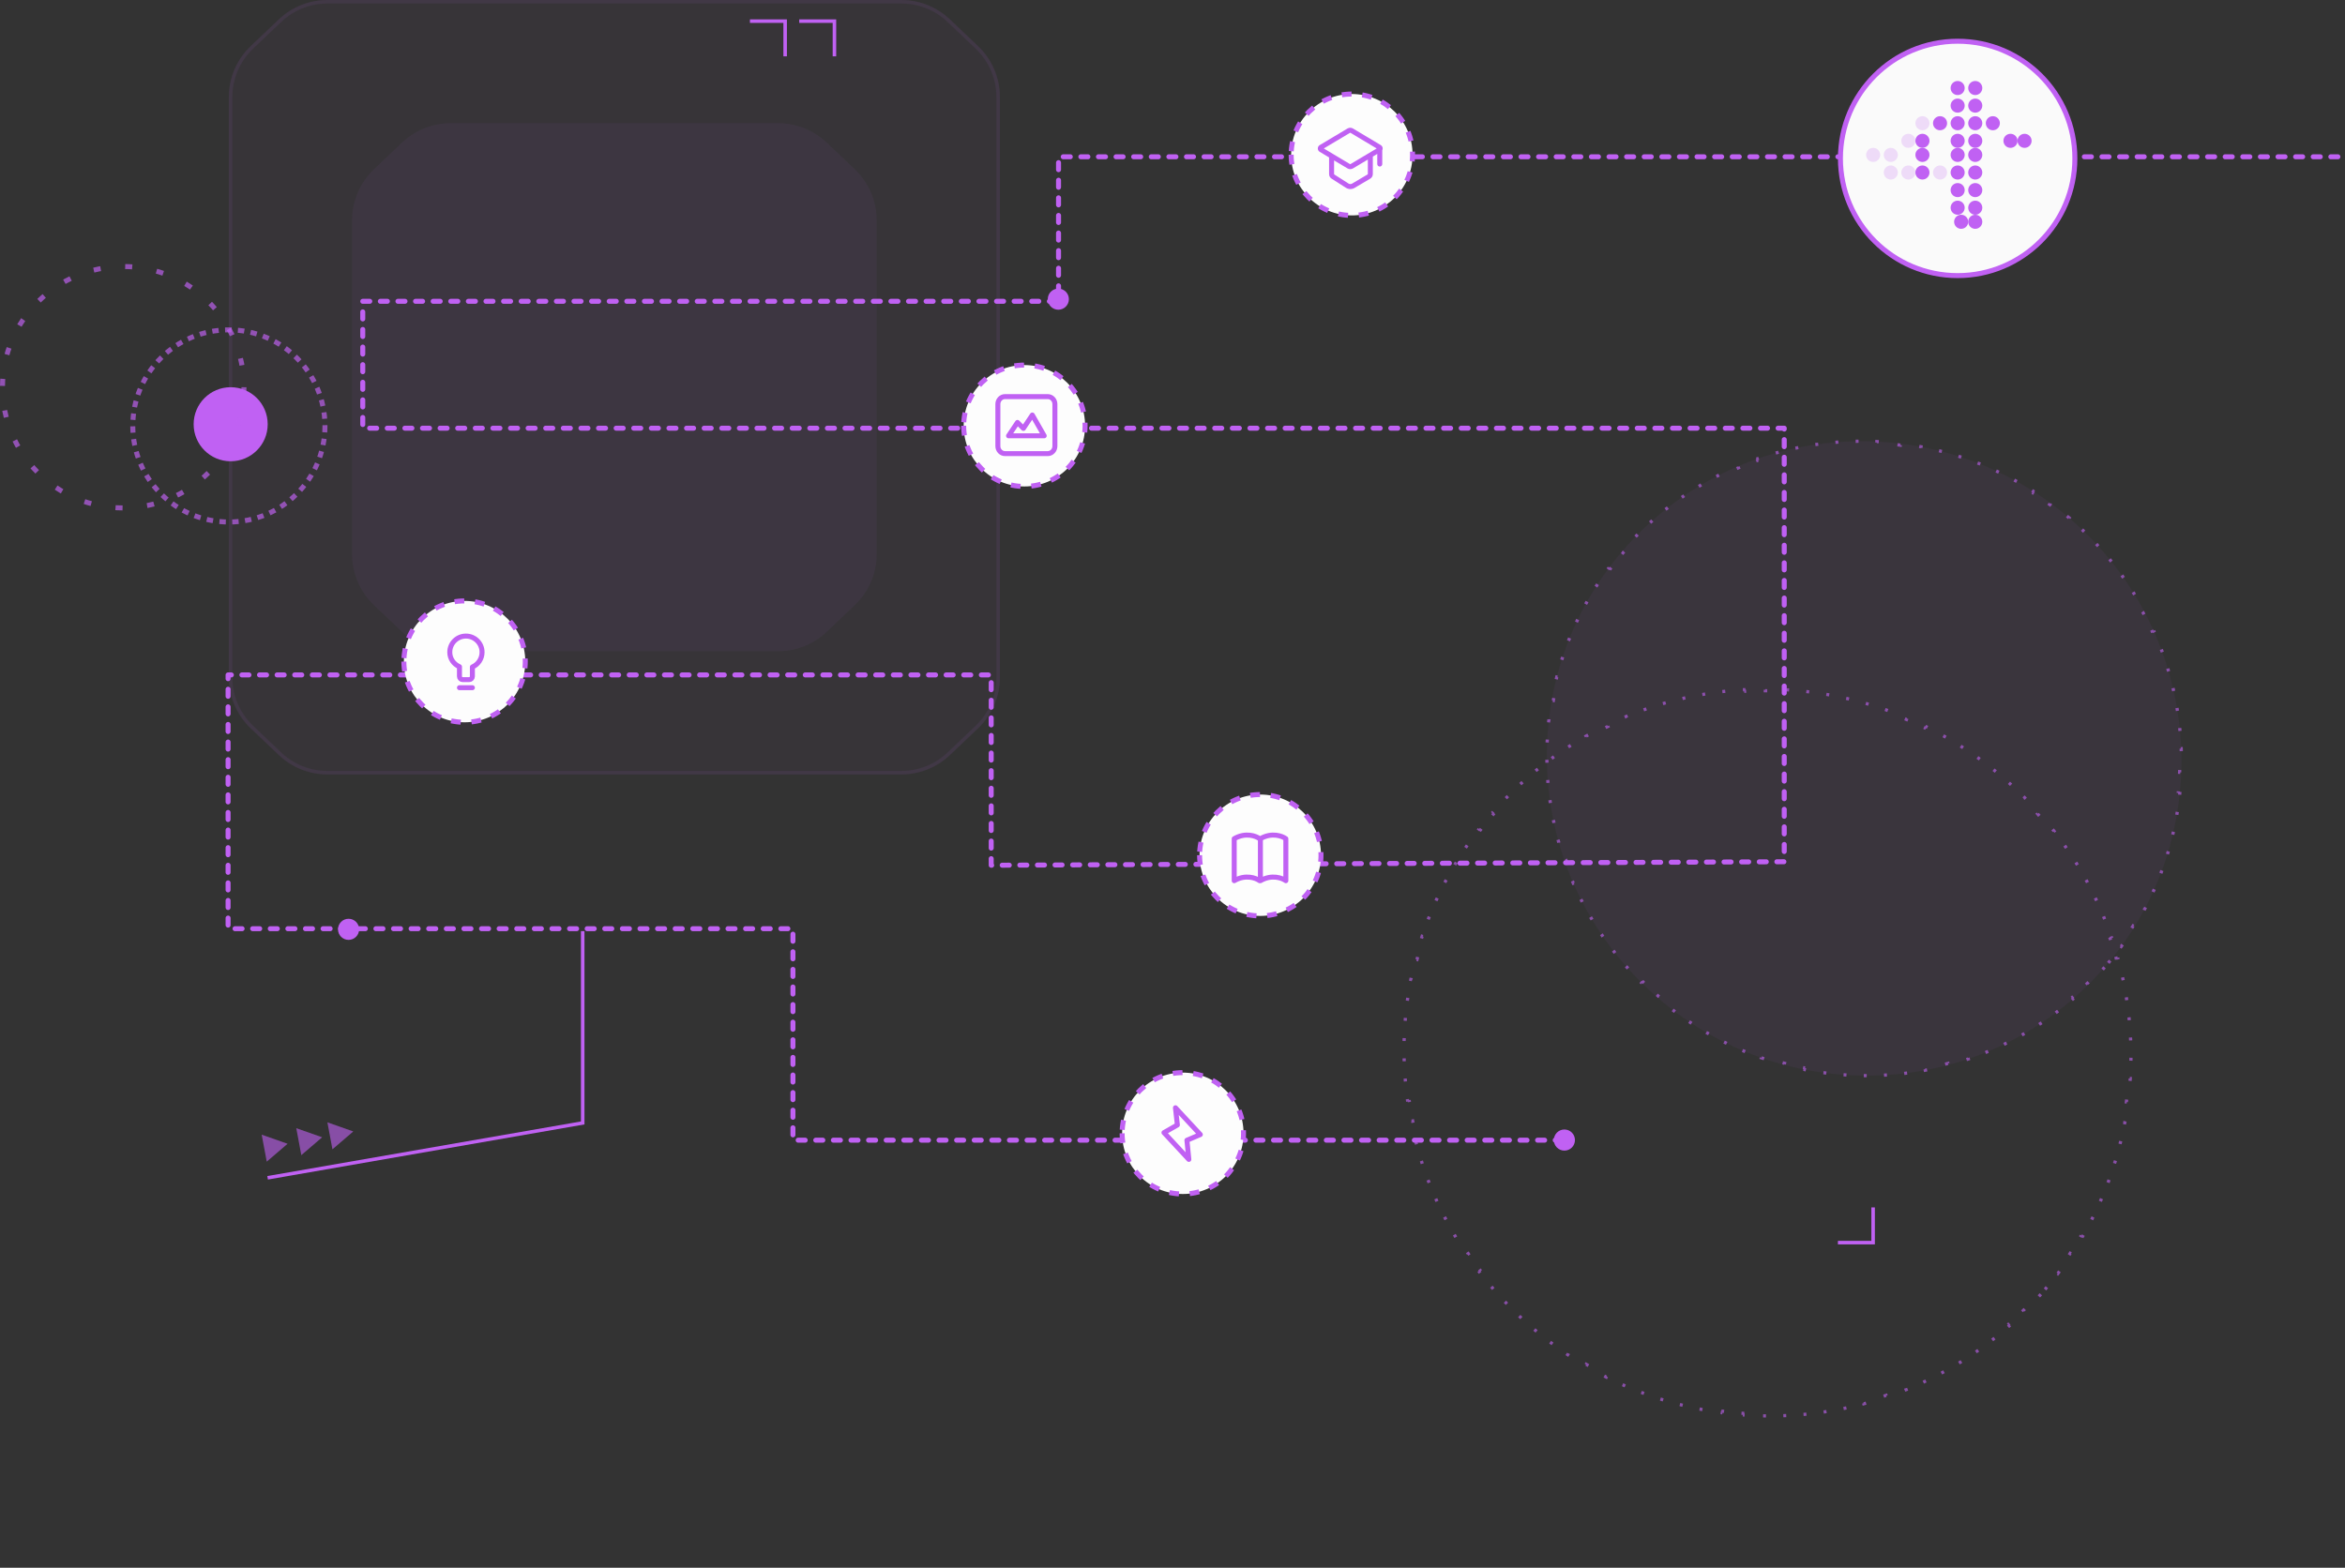 <?xml version="1.0" encoding="UTF-8"?> <svg xmlns="http://www.w3.org/2000/svg" width="329" height="220" viewBox="0 0 329 220" fill="none"><rect x="0" y="0" width="329" height="220" fill="#333333" stroke="none"/><g opacity="0.1"><path d="M32.105 13.627C32.105 10.919 33.217 8.329 35.181 6.464L39.125 2.717C40.961 0.973 43.397 0 45.93 0H126.462C128.995 0 131.431 0.973 133.267 2.717L137.211 6.464C139.175 8.329 140.286 10.919 140.286 13.627V95.048C140.286 97.756 139.175 100.345 137.211 102.211L133.267 105.958C131.431 107.702 128.995 108.675 126.462 108.675H45.93C43.397 108.675 40.961 107.702 39.125 105.958L35.181 102.211C33.217 100.345 32.105 97.756 32.105 95.048V13.627Z" fill="#C061F3" fill-opacity="0.26"></path><path d="M126.462 108.428H45.93C43.46 108.428 41.086 107.48 39.295 105.779L35.351 102.032C33.436 100.213 32.352 97.688 32.352 95.048V13.627C32.352 10.987 33.436 8.462 35.351 6.643L39.295 2.896C41.085 1.195 43.46 0.247 45.93 0.247H126.462C128.931 0.247 131.306 1.195 133.097 2.896L137.041 6.643C138.956 8.462 140.039 10.987 140.039 13.627V95.048C140.039 97.688 138.956 100.213 137.041 102.032L133.097 105.779C131.306 107.48 128.931 108.428 126.462 108.428Z" stroke="#C061F3" stroke-width="0.494"></path><path d="M49.395 30.916C49.395 28.208 50.506 25.619 52.469 23.753L56.414 20.006C58.25 18.262 60.686 17.289 63.219 17.289H109.173C111.705 17.289 114.141 18.262 115.977 20.006L119.922 23.753C121.885 25.619 122.997 28.208 122.997 30.916V77.759C122.997 80.467 121.885 83.056 119.922 84.921L115.977 88.669C114.141 90.413 111.705 91.386 109.173 91.386H63.219C60.686 91.386 58.25 90.413 56.414 88.669L52.469 84.921C50.506 83.056 49.395 80.467 49.395 77.759V30.916Z" fill="#C061F3" fill-opacity="0.65"></path><path d="M109.173 90.151H63.219C61.003 90.151 58.871 89.3 57.265 87.773L53.32 84.026C51.602 82.394 50.63 80.128 50.63 77.759V30.916C50.63 28.546 51.602 26.281 53.32 24.649L57.265 20.901C58.871 19.375 61.003 18.524 63.219 18.524H109.173C111.389 18.524 113.52 19.375 115.127 20.901L119.071 24.649C120.789 26.281 121.762 28.546 121.762 30.916V77.759C121.762 80.128 120.789 82.394 119.071 84.026L115.127 87.773C113.52 89.3 111.389 90.151 109.173 90.151Z" stroke="#C061F3" stroke-opacity="0.07" stroke-width="2.47"></path></g><path d="M328 22L148.511 22L148.511 42.28L50.894 42.28L50.894 60.086L250.326 60.086L250.326 120.925L139.064 121.419L139.064 94.71L32 94.71L32 130.323L111.248 130.323L111.248 160L219.362 160" stroke="#C061F3" stroke-width="0.7" stroke-linecap="round" stroke-linejoin="round" stroke-dasharray="0.99 1.48"></path><circle cx="274.655" cy="22.23" r="16.445" fill="#FAFAFA" stroke="#C061F3" stroke-width="0.7"></circle><circle cx="274.656" cy="12.352" r="0.988" fill="#C061F3"></circle><circle cx="274.656" cy="14.822" r="0.988" fill="#C061F3"></circle><circle cx="274.656" cy="17.292" r="0.988" fill="#C061F3"></circle><circle cx="272.187" cy="17.292" r="0.988" fill="#C061F3"></circle><circle opacity="0.2" cx="269.715" cy="17.292" r="0.988" fill="#C061F3"></circle><circle cx="279.593" cy="17.292" r="0.988" fill="#C061F3"></circle><circle cx="274.656" cy="19.761" r="0.988" fill="#C061F3"></circle><circle cx="282.066" cy="19.761" r="0.988" fill="#C061F3"></circle><circle cx="269.715" cy="19.761" r="0.988" fill="#C061F3"></circle><circle opacity="0.2" cx="267.738" cy="19.762" r="0.988" fill="#C061F3"></circle><circle opacity="0.2" cx="265.273" cy="21.738" r="0.988" fill="#C061F3"></circle><circle opacity="0.2" cx="262.8" cy="21.738" r="0.988" fill="#C061F3"></circle><circle opacity="0.2" cx="267.738" cy="24.208" r="0.988" fill="#C061F3"></circle><circle opacity="0.2" cx="265.273" cy="24.208" r="0.988" fill="#C061F3"></circle><circle opacity="0.2" cx="272.187" cy="24.208" r="0.988" fill="#C061F3"></circle><circle cx="274.656" cy="21.738" r="0.988" fill="#C061F3"></circle><circle cx="269.715" cy="21.738" r="0.988" fill="#C061F3"></circle><circle cx="274.656" cy="24.208" r="0.988" fill="#C061F3"></circle><circle cx="269.715" cy="24.208" r="0.988" fill="#C061F3"></circle><circle cx="274.656" cy="26.677" r="0.988" fill="#C061F3"></circle><circle cx="274.656" cy="29.147" r="0.988" fill="#C061F3"></circle><circle cx="277.125" cy="29.147" r="0.988" fill="#C061F3"></circle><circle cx="277.125" cy="31.124" r="0.988" fill="#C061F3"></circle><circle cx="277.125" cy="12.352" r="0.988" fill="#C061F3"></circle><circle cx="277.125" cy="14.822" r="0.988" fill="#C061F3"></circle><circle cx="277.125" cy="17.292" r="0.988" fill="#C061F3"></circle><circle cx="277.125" cy="19.761" r="0.988" fill="#C061F3"></circle><circle cx="284.043" cy="19.762" r="0.988" fill="#C061F3"></circle><circle cx="277.125" cy="21.738" r="0.988" fill="#C061F3"></circle><circle cx="277.125" cy="24.208" r="0.988" fill="#C061F3"></circle><circle cx="277.125" cy="26.677" r="0.988" fill="#C061F3"></circle><circle cx="275.148" cy="31.124" r="0.988" fill="#C061F3"></circle><circle cx="48.904" cy="130.411" r="1.482" fill="#C061F3"></circle><circle cx="219.482" cy="159.982" r="1.482" fill="#C061F3"></circle><circle cx="148.482" cy="41.982" r="1.482" fill="#C061F3"></circle><circle cx="32.363" cy="59.533" r="5.195" fill="#C061F3"></circle><circle cx="32.109" cy="59.771" r="13.481" stroke="#C061F3" stroke-opacity="0.67" stroke-width="0.7" stroke-dasharray="0.9 0.9"></circle><circle cx="17.289" cy="54.338" r="16.939" stroke="#C061F3" stroke-opacity="0.67" stroke-width="0.7" stroke-dasharray="0.99 3.46"></circle><circle cx="8.867" cy="8.867" r="8.517" transform="matrix(-1 0 0 1 198.531 12.845)" fill="#FDFDFD" stroke="#C061F3" stroke-width="0.7" stroke-dasharray="1.36 1.51"></circle><path d="M192.055 24.774L191.877 24.473L191.877 24.473L192.055 24.774ZM192.255 24.424L191.905 24.424V24.424L192.255 24.424ZM189.017 26.055L188.829 26.35L188.829 26.35L189.017 26.055ZM189.866 26.069L190.044 26.37L190.044 26.37L189.866 26.069ZM185.337 20.659L185.158 20.358L185.337 20.659ZM185.337 21.008L185.158 21.309L185.337 21.008ZM189.645 23.331L189.824 23.632L189.645 23.331ZM189.229 23.331L189.409 23.031L189.409 23.031L189.229 23.331ZM193.537 20.659L193.716 20.358L193.537 20.659ZM193.537 21.008L193.357 20.708L193.537 21.008ZM187.008 24.776L187.196 24.48L187.196 24.48L187.008 24.776ZM189.645 18.336L189.466 18.636L189.466 18.636L189.645 18.336ZM189.229 18.336L189.409 18.636L189.409 18.636L189.229 18.336ZM193.929 20.827C193.929 20.633 193.772 20.477 193.579 20.477C193.386 20.477 193.229 20.633 193.229 20.827H193.929ZM193.229 23.023C193.229 23.216 193.386 23.373 193.579 23.373C193.772 23.373 193.929 23.216 193.929 23.023H193.229ZM189.466 18.636L193.357 20.959L193.716 20.358L189.824 18.035L189.466 18.636ZM193.357 20.708L189.466 23.031L189.824 23.632L193.716 21.309L193.357 20.708ZM185.517 20.959L189.409 18.636L189.05 18.035L185.158 20.358L185.517 20.959ZM189.409 23.031L186.999 21.592L186.64 22.194L189.05 23.632L189.409 23.031ZM186.999 21.592L185.517 20.708L185.158 21.309L186.64 22.194L186.999 21.592ZM186.47 21.893V24.432H187.17V21.893H186.47ZM186.82 25.071L188.829 26.35L189.205 25.76L187.196 24.48L186.82 25.071ZM190.044 26.37L192.233 25.075L191.877 24.473L189.687 25.768L190.044 26.37ZM192.605 24.424L192.605 21.893L191.905 21.893L191.905 24.424L192.605 24.424ZM192.233 25.075C192.464 24.939 192.605 24.691 192.605 24.424L191.905 24.424C191.905 24.444 191.894 24.462 191.877 24.473L192.233 25.075ZM188.829 26.35C189.198 26.585 189.667 26.593 190.044 26.37L189.687 25.768C189.538 25.856 189.352 25.853 189.205 25.76L188.829 26.35ZM185.158 20.358C184.798 20.573 184.798 21.094 185.158 21.309L185.517 20.708C185.612 20.765 185.612 20.902 185.517 20.959L185.158 20.358ZM189.466 23.031C189.448 23.041 189.426 23.041 189.409 23.031L189.05 23.632C189.288 23.774 189.586 23.774 189.824 23.632L189.466 23.031ZM193.357 20.959C193.262 20.902 193.262 20.765 193.357 20.708L193.716 21.309C194.076 21.094 194.076 20.573 193.716 20.358L193.357 20.959ZM186.47 24.432C186.47 24.691 186.601 24.932 186.82 25.071L187.196 24.48C187.18 24.47 187.17 24.452 187.17 24.432H186.47ZM189.824 18.035C189.586 17.893 189.288 17.893 189.05 18.035L189.409 18.636C189.426 18.626 189.448 18.626 189.466 18.636L189.824 18.035ZM193.229 20.827V23.023H193.929V20.827H193.229Z" fill="#C061F3"></path><path d="M40.347 160.504L37.424 163.01L36.715 159.226L40.347 160.504Z" fill="#C061F3" fill-opacity="0.6"></path><path d="M45.198 159.593L42.275 162.099L41.566 158.315L45.198 159.593Z" fill="#C061F3" fill-opacity="0.6"></path><path d="M49.566 158.775L46.642 161.281L45.934 157.496L49.566 158.775Z" fill="#C061F3" fill-opacity="0.6"></path><path d="M81.753 130.905V157.58L37.789 165.237" stroke="#C061F3" stroke-width="0.494" stroke-linecap="square"></path><path d="M286.326 181.621C285.684 182.347 285.018 183.058 284.327 183.754L284.167 183.595C284.118 183.644 284.069 183.694 284.02 183.743C283.971 183.792 283.922 183.841 283.873 183.89L284.032 184.05C283.335 184.74 282.624 185.407 281.899 186.048L281.749 185.879C281.645 185.971 281.541 186.062 281.437 186.153L281.585 186.323C280.846 186.966 280.093 187.584 279.327 188.177L279.189 187.998C279.079 188.082 278.97 188.166 278.86 188.25L278.997 188.43C278.218 189.022 277.426 189.588 276.621 190.129L276.495 189.942C276.381 190.019 276.267 190.095 276.152 190.171L276.276 190.359C275.46 190.898 274.631 191.411 273.792 191.898L273.679 191.703C273.559 191.772 273.439 191.841 273.319 191.909L273.43 192.105C272.581 192.589 271.72 193.045 270.85 193.475L270.75 193.273C270.626 193.334 270.502 193.394 270.378 193.454L270.476 193.658C269.597 194.083 268.708 194.481 267.81 194.852L267.724 194.644C267.596 194.696 267.469 194.749 267.341 194.8L267.426 195.01C266.521 195.375 265.607 195.714 264.686 196.025L264.613 195.811C264.483 195.855 264.351 195.899 264.22 195.942L264.291 196.157C263.364 196.462 262.43 196.739 261.49 196.989L261.432 196.771C261.299 196.806 261.165 196.841 261.031 196.875L261.088 197.094C260.143 197.337 259.193 197.552 258.239 197.74L258.195 197.518C258.06 197.545 257.924 197.571 257.788 197.596L257.83 197.818C256.872 197.998 255.91 198.151 254.944 198.276L254.915 198.052C254.778 198.069 254.641 198.087 254.504 198.103L254.531 198.327C253.564 198.444 252.594 198.534 251.622 198.595L251.608 198.37C251.47 198.379 251.332 198.387 251.194 198.395L251.207 198.62C250.234 198.674 249.26 198.7 248.286 198.698L248.287 198.472C248.149 198.472 248.01 198.471 247.872 198.47L247.87 198.696C246.897 198.686 245.923 198.648 244.951 198.583L244.966 198.358C244.828 198.349 244.69 198.339 244.553 198.329L244.536 198.554C243.565 198.481 242.596 198.381 241.63 198.253L241.659 198.029C241.523 198.01 241.386 197.992 241.249 197.972L241.217 198.196C240.254 198.06 239.293 197.897 238.337 197.707L238.381 197.485C238.246 197.458 238.111 197.431 237.975 197.402L237.929 197.624C236.977 197.426 236.029 197.2 235.087 196.948L235.146 196.73C235.012 196.694 234.879 196.658 234.746 196.621L234.686 196.839C233.749 196.579 232.818 196.293 231.893 195.979L231.966 195.765C231.835 195.721 231.704 195.676 231.574 195.63L231.499 195.844C230.582 195.524 229.671 195.178 228.769 194.804L228.855 194.595C228.728 194.543 228.601 194.49 228.474 194.436L228.386 194.644C227.492 194.265 226.606 193.86 225.729 193.428L225.829 193.226C225.705 193.165 225.582 193.103 225.458 193.041L225.357 193.243C224.49 192.807 223.632 192.345 222.785 191.856L222.898 191.661C222.778 191.592 222.658 191.522 222.539 191.452L222.425 191.647C221.588 191.155 220.762 190.638 219.949 190.095L220.074 189.907C220.071 189.905 220.068 189.903 220.065 189.901C220.062 189.899 220.059 189.897 220.056 189.895C220.013 189.866 219.97 189.838 219.927 189.809C219.862 189.765 219.796 189.721 219.731 189.677L219.605 189.864C218.803 189.319 218.013 188.75 217.235 188.155L217.373 187.976C217.263 187.892 217.154 187.808 217.045 187.723L216.906 187.901C216.142 187.306 215.39 186.687 214.652 186.043L214.8 185.872C214.696 185.781 214.592 185.69 214.489 185.598L214.339 185.767C213.614 185.124 212.903 184.458 212.207 183.767L212.366 183.607C212.317 183.558 212.268 183.509 212.219 183.46C212.195 183.436 212.17 183.411 212.146 183.387C212.121 183.362 212.097 183.337 212.072 183.312L211.912 183.471C211.221 182.775 210.554 182.064 209.912 181.34L210.081 181.19C209.989 181.086 209.897 180.983 209.806 180.878L209.636 181.027C208.992 180.289 208.373 179.537 207.778 178.773L207.956 178.634C207.871 178.525 207.787 178.416 207.703 178.306L207.524 178.443C206.929 177.666 206.36 176.876 205.815 176.074L206.002 175.947C205.925 175.833 205.848 175.719 205.771 175.605L205.584 175.73C205.041 174.916 204.524 174.091 204.032 173.254L204.227 173.14C204.157 173.02 204.087 172.901 204.018 172.781L203.822 172.894C203.334 172.047 202.872 171.189 202.436 170.322L202.638 170.22C202.576 170.097 202.514 169.973 202.453 169.85L202.25 169.949C201.819 169.073 201.414 168.187 201.035 167.293L201.243 167.205C201.189 167.078 201.136 166.951 201.083 166.823L200.875 166.91C200.501 166.008 200.155 165.097 199.835 164.179L200.048 164.105C200.003 163.975 199.958 163.844 199.913 163.713L199.7 163.786C199.386 162.861 199.1 161.93 198.84 160.993L199.058 160.933C199.021 160.8 198.985 160.666 198.949 160.533L198.731 160.592C198.478 159.649 198.253 158.702 198.055 157.749L198.276 157.703C198.248 157.568 198.221 157.433 198.194 157.298L197.972 157.342C197.782 156.386 197.618 155.425 197.483 154.461L197.706 154.43C197.687 154.293 197.668 154.156 197.65 154.019L197.426 154.049C197.298 153.083 197.198 152.114 197.125 151.143L197.35 151.126C197.34 150.988 197.33 150.851 197.321 150.713L197.095 150.728C197.03 149.756 196.993 148.782 196.983 147.809L197.209 147.806C197.208 147.668 197.207 147.53 197.207 147.392L196.981 147.393C196.979 146.419 197.005 145.445 197.059 144.472L197.284 144.484C197.292 144.347 197.3 144.209 197.309 144.071L197.083 144.057C197.145 143.085 197.234 142.115 197.351 141.147L197.576 141.175C197.592 141.037 197.609 140.9 197.627 140.763L197.403 140.735C197.528 139.769 197.68 138.807 197.861 137.849L198.083 137.89C198.108 137.755 198.134 137.619 198.161 137.484L197.939 137.44C198.127 136.486 198.342 135.535 198.585 134.591L198.804 134.647C198.838 134.514 198.873 134.38 198.908 134.247L198.69 134.189C198.94 133.249 199.217 132.315 199.522 131.388L199.737 131.459C199.78 131.327 199.823 131.196 199.868 131.065L199.654 130.993C199.965 130.072 200.303 129.158 200.669 128.253L200.879 128.338C200.93 128.21 200.982 128.082 201.035 127.955L200.826 127.869C201.198 126.971 201.596 126.082 202.021 125.203L202.224 125.301C202.284 125.177 202.345 125.053 202.406 124.929L202.204 124.829C202.634 123.959 203.09 123.098 203.573 122.248L203.77 122.36C203.838 122.24 203.907 122.12 203.976 122L203.781 121.887C204.268 121.047 204.781 120.219 205.32 119.403L205.508 119.527C205.584 119.412 205.66 119.298 205.737 119.183L205.55 119.057C206.091 118.253 206.657 117.461 207.249 116.682L207.429 116.819C207.512 116.709 207.596 116.599 207.681 116.49L207.502 116.352C208.095 115.586 208.713 114.832 209.356 114.094L209.526 114.242C209.617 114.137 209.708 114.033 209.8 113.93L209.631 113.78C210.272 113.055 210.938 112.343 211.629 111.647L211.789 111.806C211.838 111.757 211.887 111.708 211.936 111.659C211.985 111.61 212.034 111.561 212.084 111.512L211.925 111.351C212.621 110.661 213.332 109.995 214.058 109.353L214.207 109.522C214.311 109.43 214.415 109.339 214.519 109.249L214.371 109.078C215.11 108.435 215.863 107.817 216.63 107.225L216.768 107.403C216.877 107.319 216.986 107.235 217.096 107.152L216.959 106.972C217.738 106.38 218.53 105.813 219.335 105.272L219.461 105.46C219.575 105.383 219.69 105.306 219.805 105.231L219.68 105.042C220.496 104.503 221.325 103.99 222.164 103.503L222.278 103.699C222.397 103.629 222.517 103.561 222.637 103.492L222.526 103.296C223.375 102.813 224.236 102.356 225.107 101.926L225.207 102.129C225.331 102.068 225.455 102.007 225.579 101.947L225.48 101.744C226.359 101.318 227.248 100.92 228.146 100.549L228.232 100.758C228.36 100.705 228.487 100.653 228.615 100.601L228.531 100.392C229.436 100.026 230.349 99.688 231.27 99.376L231.343 99.59C231.474 99.546 231.605 99.502 231.736 99.459L231.665 99.245C232.592 98.94 233.526 98.662 234.466 98.412L234.524 98.631C234.658 98.595 234.791 98.56 234.925 98.526L234.869 98.307C235.813 98.064 236.763 97.849 237.718 97.662L237.761 97.883C237.897 97.857 238.032 97.831 238.168 97.805L238.126 97.583C239.084 97.403 240.047 97.25 241.012 97.126L241.041 97.35C241.178 97.332 241.315 97.315 241.452 97.298L241.425 97.074C242.392 96.957 243.362 96.868 244.334 96.806L244.348 97.031C244.486 97.023 244.624 97.014 244.762 97.007L244.749 96.781C245.722 96.728 246.696 96.702 247.67 96.703L247.67 96.929C247.808 96.93 247.946 96.93 248.084 96.932L248.086 96.706C249.06 96.716 250.033 96.753 251.006 96.818L250.99 97.043C251.128 97.052 251.266 97.062 251.404 97.073L251.42 96.847C252.391 96.92 253.36 97.021 254.327 97.149L254.297 97.373C254.434 97.391 254.571 97.41 254.707 97.429L254.739 97.205C255.702 97.341 256.663 97.504 257.62 97.695L257.575 97.916C257.711 97.943 257.846 97.971 257.981 97.999L258.027 97.778C258.979 97.976 259.927 98.201 260.869 98.453L260.811 98.672C260.944 98.707 261.077 98.744 261.21 98.78L261.27 98.563C262.207 98.822 263.139 99.109 264.063 99.422L263.99 99.636C264.121 99.68 264.252 99.725 264.383 99.771L264.457 99.558C265.375 99.877 266.285 100.224 267.187 100.597L267.101 100.806C267.228 100.859 267.355 100.912 267.482 100.966L267.57 100.758C268.465 101.136 269.351 101.541 270.227 101.973L270.127 102.176C270.251 102.237 270.374 102.298 270.498 102.36L270.599 102.158C271.467 102.594 272.324 103.057 273.171 103.545L273.058 103.741C273.178 103.81 273.298 103.879 273.417 103.949L273.532 103.755C274.368 104.246 275.194 104.763 276.008 105.306L275.882 105.494C275.997 105.57 276.111 105.647 276.225 105.725L276.352 105.538C277.154 106.082 277.944 106.652 278.721 107.246L278.584 107.426C278.693 107.509 278.802 107.594 278.911 107.679L279.05 107.5C279.815 108.095 280.566 108.715 281.304 109.359L281.156 109.529C281.26 109.62 281.364 109.711 281.468 109.803L281.617 109.634C282.342 110.277 283.053 110.944 283.749 111.634L283.59 111.795C283.639 111.843 283.688 111.892 283.737 111.941C283.786 111.991 283.835 112.04 283.884 112.089L284.045 111.93C284.735 112.626 285.402 113.337 286.045 114.061L285.876 114.211C285.967 114.315 286.059 114.419 286.15 114.523L286.32 114.374C286.964 115.112 287.584 115.864 288.179 116.629L288 116.768C288.085 116.877 288.169 116.986 288.253 117.095L288.433 116.958C289.027 117.735 289.597 118.525 290.141 119.327L289.954 119.454C290.032 119.568 290.108 119.682 290.185 119.797L290.373 119.671C290.915 120.485 291.433 121.311 291.924 122.147L291.729 122.262C291.799 122.381 291.869 122.501 291.938 122.62L292.134 122.508C292.622 123.354 293.084 124.212 293.52 125.08L293.319 125.181C293.381 125.304 293.442 125.428 293.503 125.552L293.706 125.452C294.137 126.328 294.543 127.214 294.921 128.108L294.713 128.196C294.767 128.323 294.82 128.451 294.873 128.578L295.082 128.492C295.455 129.394 295.802 130.304 296.121 131.222L295.908 131.296C295.953 131.427 295.998 131.558 296.043 131.688L296.257 131.616C296.57 132.54 296.857 133.471 297.116 134.408L296.898 134.469C296.935 134.602 296.971 134.735 297.007 134.868L297.225 134.81C297.478 135.752 297.703 136.7 297.901 137.652L297.68 137.698C297.708 137.833 297.736 137.968 297.762 138.103L297.984 138.059C298.175 139.016 298.338 139.976 298.474 140.94L298.25 140.971C298.269 141.108 298.288 141.245 298.306 141.382L298.53 141.352C298.658 142.319 298.759 143.288 298.831 144.258L298.606 144.275C298.617 144.413 298.626 144.551 298.636 144.688L298.861 144.673C298.926 145.646 298.963 146.619 298.973 147.593L298.747 147.595C298.748 147.733 298.749 147.871 298.75 148.009L298.975 148.009C298.977 148.983 298.951 149.957 298.897 150.929L298.672 150.917C298.664 151.055 298.656 151.193 298.647 151.33L298.873 151.345C298.811 152.316 298.722 153.287 298.605 154.254L298.381 154.227C298.364 154.364 298.347 154.501 298.329 154.638L298.553 154.667C298.428 155.632 298.276 156.595 298.096 157.553L297.874 157.511C297.848 157.647 297.822 157.782 297.796 157.917L298.017 157.961C297.83 158.916 297.614 159.866 297.372 160.81L297.153 160.754C297.118 160.888 297.083 161.021 297.048 161.155L297.266 161.213C297.016 162.153 296.739 163.087 296.434 164.013L296.22 163.943C296.177 164.074 296.133 164.205 296.089 164.336L296.303 164.408C295.991 165.329 295.653 166.243 295.287 167.148L295.078 167.064C295.026 167.191 294.974 167.319 294.921 167.446L295.13 167.533C294.759 168.43 294.36 169.319 293.935 170.198L293.732 170.1C293.672 170.224 293.611 170.348 293.55 170.472L293.753 170.572C293.323 171.443 292.866 172.303 292.383 173.153L292.187 173.041C292.118 173.161 292.049 173.281 291.98 173.401L292.175 173.514C291.689 174.354 291.176 175.183 290.637 175.999L290.448 175.874C290.372 175.989 290.296 176.104 290.219 176.218L290.407 176.344C289.866 177.148 289.299 177.941 288.707 178.719L288.527 178.583C288.444 178.692 288.36 178.802 288.275 178.911L288.454 179.049C287.861 179.816 287.244 180.569 286.601 181.308L286.43 181.16C286.34 181.264 286.248 181.368 286.157 181.472L286.326 181.621Z" stroke="#C061F3" stroke-opacity="0.61" stroke-width="0.452" stroke-dasharray="0.41 2.88"></path><ellipse cx="261.536" cy="106.428" rx="44.692" ry="44.343" transform="rotate(45 261.536 106.428)" fill="#C061F3" fill-opacity="0.05"></ellipse><path d="M295.269 135.744C294.636 136.473 293.974 137.186 293.285 137.882L293.125 137.723C293.105 137.743 293.085 137.763 293.065 137.783C293.036 137.812 293.007 137.841 292.978 137.87C292.929 137.919 292.88 137.968 292.831 138.016L292.99 138.177C292.294 138.866 291.581 139.527 290.852 140.161L290.704 139.99C290.6 140.081 290.496 140.171 290.391 140.26L290.538 140.432C289.794 141.066 289.034 141.671 288.26 142.248L288.125 142.067C288.015 142.149 287.904 142.23 287.793 142.311L287.927 142.493C287.137 143.07 286.333 143.616 285.515 144.134L285.395 143.943C285.278 144.016 285.161 144.089 285.044 144.162L285.163 144.354C284.334 144.868 283.491 145.351 282.637 145.805L282.531 145.605C282.409 145.67 282.287 145.734 282.165 145.797L282.269 145.997C281.404 146.446 280.526 146.865 279.638 147.253L279.548 147.046C279.421 147.101 279.295 147.155 279.168 147.209L279.257 147.417C278.361 147.798 277.454 148.149 276.539 148.468L276.465 148.255C276.335 148.301 276.204 148.345 276.074 148.39L276.147 148.603C275.224 148.916 274.294 149.197 273.356 149.447L273.298 149.228C273.165 149.264 273.032 149.299 272.899 149.333L272.955 149.552C272.012 149.793 271.063 150.004 270.109 150.182L270.068 149.96C269.932 149.986 269.797 150.011 269.661 150.035L269.701 150.257C268.744 150.427 267.781 150.566 266.816 150.673L266.791 150.449C266.654 150.464 266.518 150.478 266.381 150.492L266.403 150.717C265.436 150.815 264.467 150.882 263.496 150.917L263.488 150.691C263.35 150.696 263.212 150.7 263.075 150.704L263.081 150.93C262.11 150.955 261.138 150.95 260.166 150.912L260.175 150.687C260.037 150.681 259.9 150.676 259.762 150.669L259.751 150.895C258.781 150.848 257.813 150.771 256.846 150.661L256.872 150.437C256.735 150.421 256.598 150.405 256.462 150.388L256.434 150.613C255.471 150.495 254.51 150.345 253.554 150.164L253.596 149.942C253.461 149.917 253.325 149.891 253.19 149.864L253.146 150.085C252.195 149.896 251.248 149.676 250.308 149.424L250.366 149.206C250.233 149.171 250.101 149.135 249.968 149.098L249.908 149.315C248.973 149.056 248.045 148.766 247.125 148.445L247.2 148.232C247.07 148.186 246.94 148.14 246.811 148.094L246.734 148.306C245.823 147.979 244.919 147.62 244.026 147.232L244.116 147.024C243.99 146.97 243.864 146.914 243.738 146.858L243.646 147.064C242.761 146.669 241.887 146.244 241.023 145.789L241.129 145.59C241.007 145.525 240.886 145.461 240.765 145.396L240.658 145.594C239.806 145.135 238.966 144.647 238.14 144.129L238.26 143.937C238.143 143.864 238.027 143.791 237.91 143.716L237.789 143.907C236.974 143.385 236.172 142.835 235.384 142.256L235.518 142.074C235.408 141.993 235.298 141.911 235.188 141.829L235.052 142.009C234.28 141.43 233.521 140.823 232.779 140.187L232.926 140.016C232.821 139.926 232.717 139.836 232.613 139.746L232.465 139.916C231.737 139.281 231.024 138.619 230.329 137.93L230.488 137.77C230.467 137.749 230.447 137.729 230.427 137.709C230.404 137.686 230.38 137.663 230.357 137.639C230.351 137.634 230.346 137.629 230.341 137.623C230.324 137.606 230.307 137.589 230.29 137.572C230.258 137.54 230.226 137.508 230.194 137.476L230.034 137.635C229.344 136.939 228.682 136.227 228.048 135.499L228.218 135.351C228.128 135.247 228.038 135.143 227.948 135.038L227.776 135.185C227.141 134.442 226.534 133.684 225.954 132.912L226.135 132.776C226.053 132.666 225.971 132.556 225.89 132.446L225.708 132.579C225.129 131.792 224.578 130.99 224.057 130.175L224.247 130.053C224.173 129.937 224.099 129.821 224.026 129.704L223.835 129.824C223.317 128.997 222.828 128.157 222.369 127.306L222.568 127.199C222.503 127.078 222.438 126.956 222.374 126.835L222.174 126.94C221.719 126.077 221.294 125.203 220.9 124.318L221.106 124.226C221.05 124.1 220.994 123.974 220.939 123.848L220.732 123.938C220.343 123.045 219.985 122.141 219.657 121.229L219.87 121.153C219.823 121.024 219.777 120.894 219.732 120.764L219.519 120.838C219.198 119.919 218.908 118.991 218.648 118.056L218.866 117.996C218.829 117.863 218.793 117.73 218.757 117.597L218.539 117.656C218.288 116.715 218.068 115.769 217.878 114.817L218.1 114.773C218.073 114.638 218.047 114.503 218.021 114.368L217.799 114.41C217.619 113.454 217.469 112.493 217.351 111.53L217.575 111.502C217.559 111.366 217.542 111.229 217.527 111.092L217.302 111.117C217.193 110.151 217.115 109.182 217.069 108.212L217.295 108.202C217.288 108.064 217.282 107.926 217.277 107.789L217.051 107.798C217.014 106.826 217.008 105.854 217.034 104.883L217.26 104.889C217.264 104.751 217.268 104.614 217.273 104.476L217.047 104.468C217.082 103.497 217.149 102.527 217.247 101.56L217.472 101.583C217.485 101.446 217.5 101.309 217.515 101.173L217.291 101.148C217.398 100.182 217.536 99.22 217.707 98.263L217.929 98.302C217.953 98.167 217.978 98.031 218.003 97.896L217.781 97.854C217.96 96.9 218.17 95.951 218.412 95.009L218.631 95.065C218.665 94.932 218.7 94.799 218.735 94.666L218.517 94.608C218.767 93.67 219.048 92.739 219.36 91.817L219.574 91.89C219.618 91.759 219.663 91.629 219.708 91.499L219.495 91.424C219.815 90.51 220.165 89.603 220.547 88.707L220.754 88.795C220.808 88.669 220.863 88.542 220.918 88.416L220.711 88.326C221.099 87.438 221.517 86.56 221.966 85.694L222.167 85.798C222.23 85.676 222.294 85.555 222.358 85.433L222.159 85.327C222.613 84.472 223.096 83.63 223.61 82.8L223.802 82.919C223.874 82.802 223.947 82.686 224.021 82.569L223.83 82.448C224.347 81.631 224.894 80.826 225.47 80.037L225.653 80.17C225.734 80.059 225.815 79.949 225.897 79.839L225.716 79.704C226.293 78.929 226.898 78.169 227.532 77.426L227.704 77.572C227.793 77.468 227.883 77.363 227.973 77.259L227.803 77.111C228.436 76.382 229.098 75.669 229.787 74.974L229.947 75.133C229.996 75.084 230.045 75.034 230.094 74.986C230.143 74.937 230.192 74.888 230.241 74.839L230.082 74.679C230.777 73.989 231.49 73.328 232.219 72.695L232.368 72.865C232.472 72.775 232.576 72.685 232.681 72.596L232.534 72.424C233.278 71.79 234.037 71.184 234.812 70.608L234.947 70.789C235.057 70.707 235.168 70.625 235.279 70.544L235.145 70.362C235.935 69.786 236.739 69.239 237.557 68.722L237.677 68.913C237.794 68.839 237.911 68.766 238.027 68.694L237.909 68.502C238.738 67.988 239.581 67.504 240.435 67.051L240.541 67.25C240.663 67.186 240.784 67.122 240.906 67.059L240.802 66.858C241.668 66.409 242.546 65.991 243.434 65.603L243.524 65.81C243.651 65.755 243.777 65.7 243.904 65.646L243.815 65.438C244.711 65.057 245.618 64.707 246.533 64.387L246.607 64.6C246.737 64.555 246.867 64.51 246.998 64.466L246.925 64.252C247.848 63.94 248.778 63.659 249.716 63.409L249.774 63.627C249.907 63.592 250.04 63.557 250.173 63.523L250.117 63.304C251.06 63.062 252.009 62.852 252.962 62.673L253.004 62.895C253.139 62.87 253.275 62.845 253.41 62.821L253.371 62.598C254.328 62.428 255.291 62.29 256.256 62.182L256.281 62.407C256.418 62.392 256.554 62.377 256.691 62.363L256.668 62.139C257.635 62.041 258.605 61.974 259.576 61.939L259.584 62.165C259.722 62.16 259.86 62.155 259.997 62.152L259.991 61.926C260.962 61.9 261.934 61.906 262.906 61.943L262.897 62.169C263.035 62.174 263.172 62.18 263.31 62.187L263.32 61.961C264.29 62.007 265.259 62.085 266.226 62.194L266.2 62.419C266.337 62.434 266.474 62.45 266.61 62.467L266.638 62.243C267.601 62.361 268.562 62.51 269.518 62.691L269.476 62.913C269.611 62.939 269.747 62.965 269.882 62.992L269.926 62.77C270.877 62.959 271.824 63.18 272.764 63.431L272.706 63.649C272.838 63.685 272.971 63.721 273.104 63.758L273.164 63.54C274.099 63.799 275.027 64.09 275.947 64.411L275.872 64.624C276.002 64.669 276.132 64.715 276.261 64.762L276.338 64.549C277.249 64.877 278.153 65.235 279.046 65.624L278.956 65.831C279.082 65.886 279.208 65.942 279.334 65.998L279.426 65.791C280.311 66.186 281.185 66.611 282.048 67.066L281.943 67.266C282.065 67.33 282.186 67.395 282.307 67.46L282.414 67.261C283.265 67.72 284.105 68.209 284.932 68.727L284.812 68.918C284.929 68.991 285.045 69.065 285.161 69.139L285.283 68.949C286.098 69.47 286.9 70.02 287.688 70.6L287.554 70.781C287.664 70.863 287.774 70.945 287.884 71.027L288.02 70.846C288.792 71.425 289.551 72.033 290.293 72.668L290.146 72.84C290.251 72.929 290.355 73.019 290.459 73.11L290.607 72.94C291.335 73.574 292.048 74.236 292.743 74.925L292.584 75.086C292.633 75.135 292.682 75.183 292.731 75.232C292.78 75.281 292.829 75.33 292.878 75.379L293.038 75.221C293.728 75.916 294.389 76.629 295.024 77.356L294.854 77.505C294.944 77.609 295.034 77.713 295.124 77.817L295.295 77.671C295.931 78.413 296.538 79.171 297.117 79.944L296.937 80.079C297.019 80.189 297.101 80.299 297.182 80.41L297.364 80.276C297.943 81.064 298.494 81.866 299.015 82.681L298.824 82.802C298.899 82.918 298.972 83.035 299.046 83.151L299.237 83.031C299.755 83.858 300.244 84.698 300.703 85.55L300.504 85.657C300.569 85.778 300.634 85.899 300.698 86.02L300.898 85.915C301.353 86.778 301.777 87.653 302.172 88.538L301.966 88.63C302.022 88.755 302.078 88.882 302.133 89.008L302.34 88.918C302.729 89.811 303.087 90.714 303.415 91.626L303.202 91.703C303.249 91.832 303.295 91.962 303.34 92.091L303.553 92.017C303.874 92.937 304.164 93.865 304.424 94.799L304.206 94.86C304.243 94.992 304.279 95.125 304.314 95.258L304.533 95.2C304.784 96.14 305.004 97.087 305.193 98.038L304.972 98.082C304.999 98.217 305.025 98.352 305.051 98.488L305.273 98.446C305.453 99.402 305.603 100.362 305.721 101.326L305.497 101.353C305.513 101.49 305.529 101.627 305.545 101.763L305.769 101.738C305.879 102.704 305.957 103.673 306.003 104.643L305.777 104.654C305.784 104.791 305.79 104.929 305.795 105.067L306.021 105.058C306.058 106.029 306.064 107.001 306.038 107.973L305.812 107.967C305.808 108.104 305.804 108.242 305.799 108.379L306.025 108.387C305.99 109.358 305.923 110.328 305.825 111.295L305.6 111.272C305.586 111.409 305.572 111.546 305.557 111.683L305.781 111.708C305.674 112.673 305.535 113.635 305.365 114.593L305.143 114.553C305.119 114.689 305.094 114.824 305.069 114.96L305.291 115.001C305.112 115.955 304.902 116.904 304.66 117.847L304.441 117.79C304.407 117.924 304.372 118.057 304.337 118.19L304.555 118.248C304.305 119.185 304.024 120.116 303.712 121.038L303.498 120.966C303.454 121.096 303.409 121.227 303.363 121.357L303.577 121.431C303.257 122.346 302.907 123.252 302.525 124.149L302.317 124.06C302.264 124.187 302.209 124.313 302.154 124.439L302.361 124.53C301.973 125.418 301.555 126.295 301.106 127.161L300.905 127.057C300.842 127.179 300.778 127.301 300.713 127.423L300.913 127.528C300.459 128.383 299.976 129.226 299.462 130.055L299.27 129.936C299.198 130.053 299.125 130.17 299.051 130.286L299.242 130.407C298.725 131.225 298.178 132.029 297.602 132.818L297.419 132.685C297.338 132.796 297.257 132.907 297.175 133.017L297.356 133.152C296.779 133.926 296.174 134.686 295.54 135.43L295.368 135.283C295.279 135.388 295.189 135.492 295.099 135.596L295.269 135.744Z" stroke="#C061F3" stroke-opacity="0.61" stroke-width="0.452" stroke-dasharray="0.41 2.88"></path><path d="M117.07 7.905L117.07 2.966L112.131 2.966" stroke="#C061F3" stroke-width="0.494"></path><path d="M262.797 169.435L262.797 174.374L257.857 174.374" stroke="#C061F3" stroke-width="0.494"></path><path d="M110.156 7.905L110.156 2.966L105.216 2.966" stroke="#C061F3" stroke-width="0.494"></path><circle cx="8.867" cy="8.867" r="8.517" transform="matrix(-1 0 0 1 185.684 111.146)" fill="#FDFDFD" stroke="#C061F3" stroke-width="0.7" stroke-dasharray="1.36 1.51"></circle><path d="M176.728 123.587C176.203 123.202 174.754 122.663 173.158 123.587V117.813M180.402 117.708V123.587C179.877 123.202 178.428 122.663 176.833 123.587V117.918M180.402 117.693C179.877 117.308 178.428 116.769 176.833 117.693M176.728 117.693C176.203 117.308 174.754 116.769 173.158 117.693" stroke="#C061F3" stroke-width="0.7" stroke-linecap="round" stroke-linejoin="round"></path><circle cx="8.867" cy="8.867" r="8.517" transform="matrix(-1 0 0 1 74.047 83.975)" fill="#FDFDFD" stroke="#C061F3" stroke-width="0.7" stroke-dasharray="1.36 1.51"></circle><path d="M66.275 96.503H64.463M67.633 91.523C67.633 90.272 66.619 89.259 65.369 89.259C64.119 89.259 63.105 90.272 63.105 91.523C63.105 92.451 63.664 93.211 64.463 93.56V94.918C64.463 95.168 64.666 95.371 64.916 95.371H65.822C66.072 95.371 66.275 95.168 66.275 94.918V93.598C67.074 93.249 67.633 92.451 67.633 91.523Z" stroke="#C061F3" stroke-width="0.7" stroke-linecap="round" stroke-linejoin="round"></path><circle cx="8.867" cy="8.867" r="8.517" transform="matrix(-1 0 0 1 152.586 50.88)" fill="#FDFDFD" stroke="#C061F3" stroke-width="0.7" stroke-dasharray="1.36 1.51"></circle><circle cx="8.867" cy="8.867" r="8.517" transform="matrix(-1 0 0 1 174.816 150.169)" fill="#FDFDFD" stroke="#C061F3" stroke-width="0.7" stroke-dasharray="1.36 1.51"></circle><path d="M166.524 160.013L166.792 162.697L163.304 158.94L165.183 157.867L164.914 155.452L168.402 159.209L166.524 160.013Z" stroke="#C061F3" stroke-width="0.7" stroke-linecap="round" stroke-linejoin="round"></path><path d="M141 63.655H147C147.552 63.655 148 63.184 148 62.603V56.708C148 56.127 147.552 55.655 147 55.655H141C140.448 55.655 140 56.127 140 56.708V62.603C140 63.184 140.448 63.655 141 63.655Z" stroke="#C061F3" stroke-width="0.7" stroke-linecap="round" stroke-linejoin="round"></path><path d="M141.5 61.155H146.5L144.833 58.239L143.583 60.114L142.75 59.28L141.5 61.155Z" stroke="#C061F3" stroke-width="0.7" stroke-linecap="round" stroke-linejoin="round"></path></svg> 